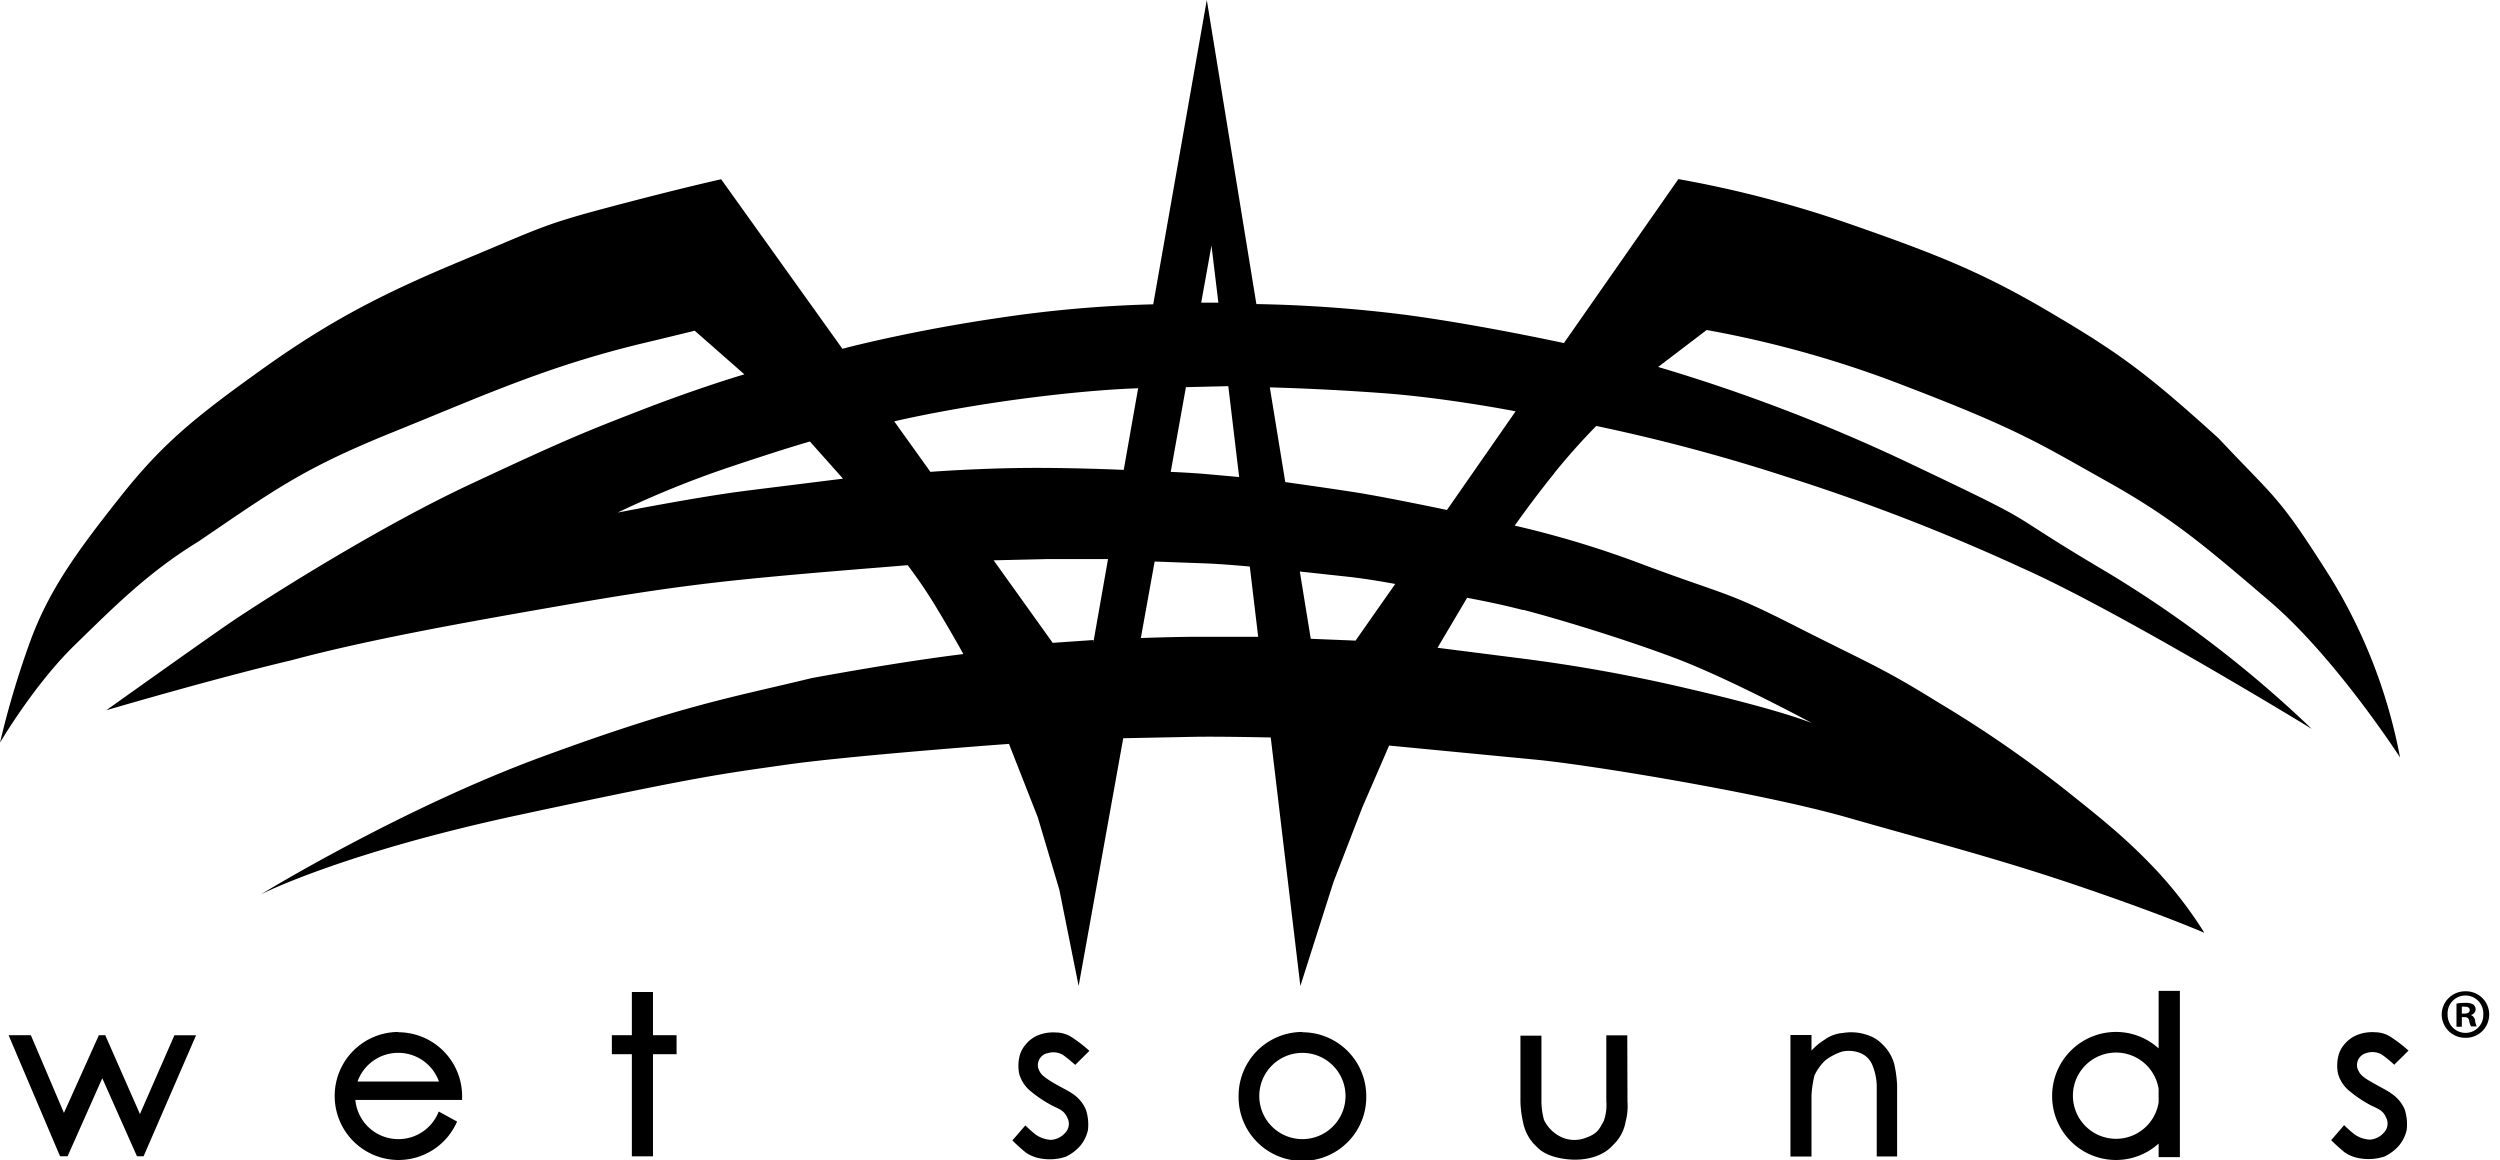 <svg xmlns="http://www.w3.org/2000/svg" width="125" height="58" fill="none"><path fill="#000" d="m6.997 55.703-1.734-3.942h-.32l-1.746 3.883-1.654-3.883H.43l2.572 6.051h.378l1.734-3.901 1.734 3.901h.332l2.624-6.05H8.721l-1.724 3.941ZM32.65 49.599h-1.057v2.162h-1v.948h1v5.106h1.056v-5.106h1.18v-.949h-1.18V49.6ZM65.12 51.598a3.19 3.19 0 0 0-3.19 3.193 3.192 3.192 0 1 0 6.383.016 3.194 3.194 0 0 0-3.193-3.194v-.015Zm0 5.358a2.156 2.156 0 1 1 0-4.312 2.156 2.156 0 0 1 0 4.312ZM107.931 52.42a3.17 3.17 0 0 0-2.131-.823 3.194 3.194 0 0 0-3.193 3.194 3.187 3.187 0 0 0 .93 2.268 3.19 3.19 0 0 0 2.263.94 3.17 3.17 0 0 0 2.131-.821v.68h1.063v-8.314h-1.063v2.876Zm0 2.7a2.153 2.153 0 0 1-2.131 1.82 2.156 2.156 0 1 1 2.131-2.494v.675ZM94.138 52.235a1.762 1.762 0 0 0-.77-.484 2.464 2.464 0 0 0-1.231-.101 1.759 1.759 0 0 0-.924.348 2.878 2.878 0 0 0-.638.533v-.78h-1.053v6.076h1.053v-3.08c.02-.328.07-.655.148-.975.135-.285.32-.541.548-.758.245-.186.519-.33.81-.428a1.54 1.54 0 0 1 .897.052 1.086 1.086 0 0 1 .64.616c.135.325.209.671.219 1.023v3.547h1.019v-3.547a5.857 5.857 0 0 0-.148-1.09 2.156 2.156 0 0 0-.57-.955M81.365 51.767h-1.05v3.283c.03.347-.015.696-.136 1.022-.188.308-.259.595-.853.804a1.57 1.57 0 0 1-1.383-.086 1.81 1.81 0 0 1-.745-.8 3.645 3.645 0 0 1-.126-.925v-3.282h-1.05v3.282c.008.354.052.706.132 1.05.09.476.333.909.693 1.232.43.471 1.247.616 1.801.635.555.018 1.448-.096 2.014-.74a2.07 2.07 0 0 0 .616-1.142 3.08 3.08 0 0 0 .096-1.022l-.01-3.31ZM19.925 51.598a3.193 3.193 0 0 0-3.19 3.193A3.196 3.196 0 0 0 19.924 58a3.196 3.196 0 0 0 2.931-1.925l-.058-.027-.86-.472a2.156 2.156 0 0 1-2.013 1.38 2.156 2.156 0 0 1-2.156-1.959h5.337v-.19a3.193 3.193 0 0 0-3.194-3.194l.013-.015Zm-2.048 2.479a2.156 2.156 0 0 1 2.035-1.435 2.156 2.156 0 0 1 2.036 1.435h-4.071ZM52.352 52.67a.947.947 0 0 1 .792.073c.214.155.42.323.616.502l.71-.702a6.954 6.954 0 0 0-.877-.678 1.454 1.454 0 0 0-.785-.24 2.078 2.078 0 0 0-.896.133 1.58 1.58 0 0 0-.616.452 1.42 1.42 0 0 0-.333.665 2.028 2.028 0 0 0 0 .829c.094.317.275.601.524.819.32.27.665.507 1.032.708.344.197.668.24.843.647a.65.65 0 0 1-.123.785c-.18.197-.43.316-.696.33a1.476 1.476 0 0 1-.724-.24 5.054 5.054 0 0 1-.55-.484l-.65.752c.216.217.444.423.683.615.259.172.556.278.865.308.377.049.76.012 1.121-.107.273-.13.518-.313.718-.54.193-.229.327-.501.391-.794.04-.34.006-.684-.099-1.01a1.777 1.777 0 0 0-.71-.831c-.223-.157-.574-.308-1.036-.592-.462-.283-.557-.425-.64-.662a.616.616 0 0 1 .44-.745M119.542 54.656c-.222-.157-.573-.324-1.035-.592-.462-.267-.557-.425-.641-.665a.62.62 0 0 1 .441-.742.951.951 0 0 1 .788.074c.216.156.421.324.616.505l.715-.705a6.892 6.892 0 0 0-.881-.678 1.44 1.44 0 0 0-.782-.24 2.037 2.037 0 0 0-.897.133 1.588 1.588 0 0 0-.631.452 1.388 1.388 0 0 0-.332.665 1.994 1.994 0 0 0 0 .829c.092.318.273.602.523.819.32.27.665.508 1.032.711.345.194.668.237.84.644a.648.648 0 0 1-.123.785.995.995 0 0 1-.693.33 1.458 1.458 0 0 1-.723-.24 4.997 4.997 0 0 1-.552-.484l-.649.752c.217.216.445.422.683.615a1.9 1.9 0 0 0 .863.308c.378.049.762.012 1.124-.107.273-.13.517-.313.717-.54.192-.229.326-.502.391-.794a2.45 2.45 0 0 0-.098-1.01 1.795 1.795 0 0 0-.712-.831M124.46 50.72a1.172 1.172 0 0 1-.346.836 1.159 1.159 0 0 1-.84.334 1.176 1.176 0 0 1-.84-.336 1.18 1.18 0 0 1-.349-.834 1.17 1.17 0 0 1 1.189-1.155 1.16 1.16 0 0 1 1.186 1.155Zm-2.079 0a.904.904 0 0 0 .254.654.9.9 0 0 0 .995.198.899.899 0 0 0 .479-.502.887.887 0 0 0 .055-.35.893.893 0 1 0-1.783 0Zm.711.616h-.268v-1.155c.147-.027.295-.039.444-.037a.742.742 0 0 1 .4.083.325.325 0 0 1 .114.256.31.31 0 0 1-.24.268.333.333 0 0 1 .145.11.33.33 0 0 1 .067.17c.013.1.041.198.083.29h-.286a.911.911 0 0 1-.092-.284c-.022-.126-.093-.181-.241-.181h-.126v.48Zm0-.656h.13c.144 0 .264-.05.264-.17 0-.12-.077-.175-.246-.175a.718.718 0 0 0-.148 0v.345ZM77.709 23.66c1.102-1.361 2.039-2.294 2.106-2.362a91.293 91.293 0 0 1 9.451 2.522 101.58 101.58 0 0 1 11.804 4.564c4.894 2.168 14.517 8.06 14.517 8.06a58.266 58.266 0 0 0-10.181-7.801c-5.761-3.403-2.771-2.076-9.799-5.417a86.893 86.893 0 0 0-12.7-4.878l2.427-1.848a53.7 53.7 0 0 1 10.033 2.843c5.62 2.155 6.695 2.888 9.975 4.724 3.279 1.835 4.875 3.205 8.157 6.01 3.283 2.806 6.504 7.795 6.504 7.795a26.642 26.642 0 0 0-3.436-8.93c-2.68-4.241-2.707-3.902-5.645-7.034-3.585-3.246-4.927-4.232-8.389-6.276-3.461-2.045-5.77-2.947-10.205-4.49a55.807 55.807 0 0 0-8.41-2.187l-5.722 8.198c-1.035-.222-4.734-.992-8.007-1.423a68.535 68.535 0 0 0-7.37-.526L60.34 0l-2.679 15.216c-2.6.066-5.194.296-7.766.687-3.89.57-6.985 1.324-7.785 1.54v-.019l-6.052-8.46s-1.666.358-5.315 1.319c-3.65.96-3.634 1.08-7.594 2.725-3.96 1.644-6.615 3.003-10.018 5.435-3.403 2.433-5.013 3.742-7.126 6.412-2.112 2.67-3.532 4.595-4.49 7.2A45.303 45.303 0 0 0 0 37.133s1.697-2.892 3.726-4.869c2.03-1.977 3.696-3.658 6.22-5.204 3.826-2.605 5.236-3.65 9.72-5.46 4.484-1.81 7.674-3.286 12.521-4.447 1.3-.308 2.091-.508 2.55-.616l2.482 2.18c-.616.182-2.623.807-5.1 1.765-2.965 1.149-3.877 1.518-8.637 3.745-4.761 2.226-10.634 5.983-12.112 7.003-1.479 1.019-6.058 4.283-6.058 4.283s5.386-1.586 9.26-2.5c3.499-.946 8.093-1.786 12.066-2.482 3.973-.696 6.821-1.18 10.615-1.565 3.255-.33 7.105-.616 8.13-.708a23.66 23.66 0 0 1 1.457 2.155c.831 1.374 1.315 2.27 1.315 2.27v.022c-.872.104-3.388.434-7.573 1.2-4.077.992-6.467 1.353-13.519 3.949-7.052 2.596-14.024 6.867-14.024 6.867s4.003-2.06 12.91-3.973c9.136-1.958 10.05-2.038 13.29-2.503 2.8-.404 9.455-.924 11.21-1.05l1.441 3.673 1.075 3.61.967 4.822 2.23-12.389 3.526-.07c1.231-.025 3.846.033 3.849.033L65.018 49.3l1.654-5.192 1.441-3.732 1.343-3.098 7.33.705c2.721.262 11.329 1.672 15.594 2.895 4.265 1.222 7.653 2.085 11.835 3.52 4.182 1.435 6.005 2.245 6.005 2.245a20.615 20.615 0 0 0-2.39-3.117c-1.447-1.54-2.63-2.494-4.57-4.037a59.448 59.448 0 0 0-6.35-4.37c-2.867-1.78-3.56-1.992-7.083-3.785-3.523-1.792-3.388-1.515-7.545-3.058a49.264 49.264 0 0 0-6.544-1.995s.829-1.195 1.971-2.612v-.009ZM60.574 12.275l.345 2.86h-.859l.514-2.86Zm-1.277 7.083 2.118-.05.542 4.543-1.758-.157a41.002 41.002 0 0 0-1.663-.099l.76-4.237ZM37.2 24.553c-2.248.28-6.316 1.075-6.316 1.075a49.578 49.578 0 0 1 5.478-2.233c2.378-.8 3.677-1.189 4.133-1.32l.024.027 1.596 1.792.028.04-4.943.616v.003Zm17.43 7.548L54.69 32v.044l-.059.058ZM54.69 32l-2.055.142-2.953-4.126 2.67-.062h3.049l-.712 4.046Zm1.496-8.505s-2.614-.123-5.063-.096c-2.448.028-4.603.194-4.603.194l-1.808-2.525c.526-.123 2.95-.668 6.291-1.115 3.342-.446 5.436-.526 5.904-.539l-.72 4.08Zm3.628 8.345c-.9 0-2.156.04-2.772.062l.69-3.825 2.464.09c.751.024 1.773.113 2.294.16l.419 3.513h-3.095Zm7.964.191-2.24-.092-.547-3.363 2.306.25c1.112.12 2.091.307 2.464.372l-1.983 2.833Zm8.385-1.54c1.54.4 4.847 1.383 7.57 2.406 2.722 1.022 6.882 3.267 6.882 3.267s-1.395-.616-6.242-1.74a80.38 80.38 0 0 0-8.185-1.487l-4.312-.548 1.479-2.498c.572.105 1.721.33 2.811.616l-.003-.015ZM72.348 25.5c-.616-.133-2.966-.616-4.37-.85-1.34-.213-3.123-.462-3.714-.546l-.773-4.736a126.3 126.3 0 0 1 5.903.308c2.772.225 5.584.736 6.387.89l-3.433 4.933Z"></path></svg>